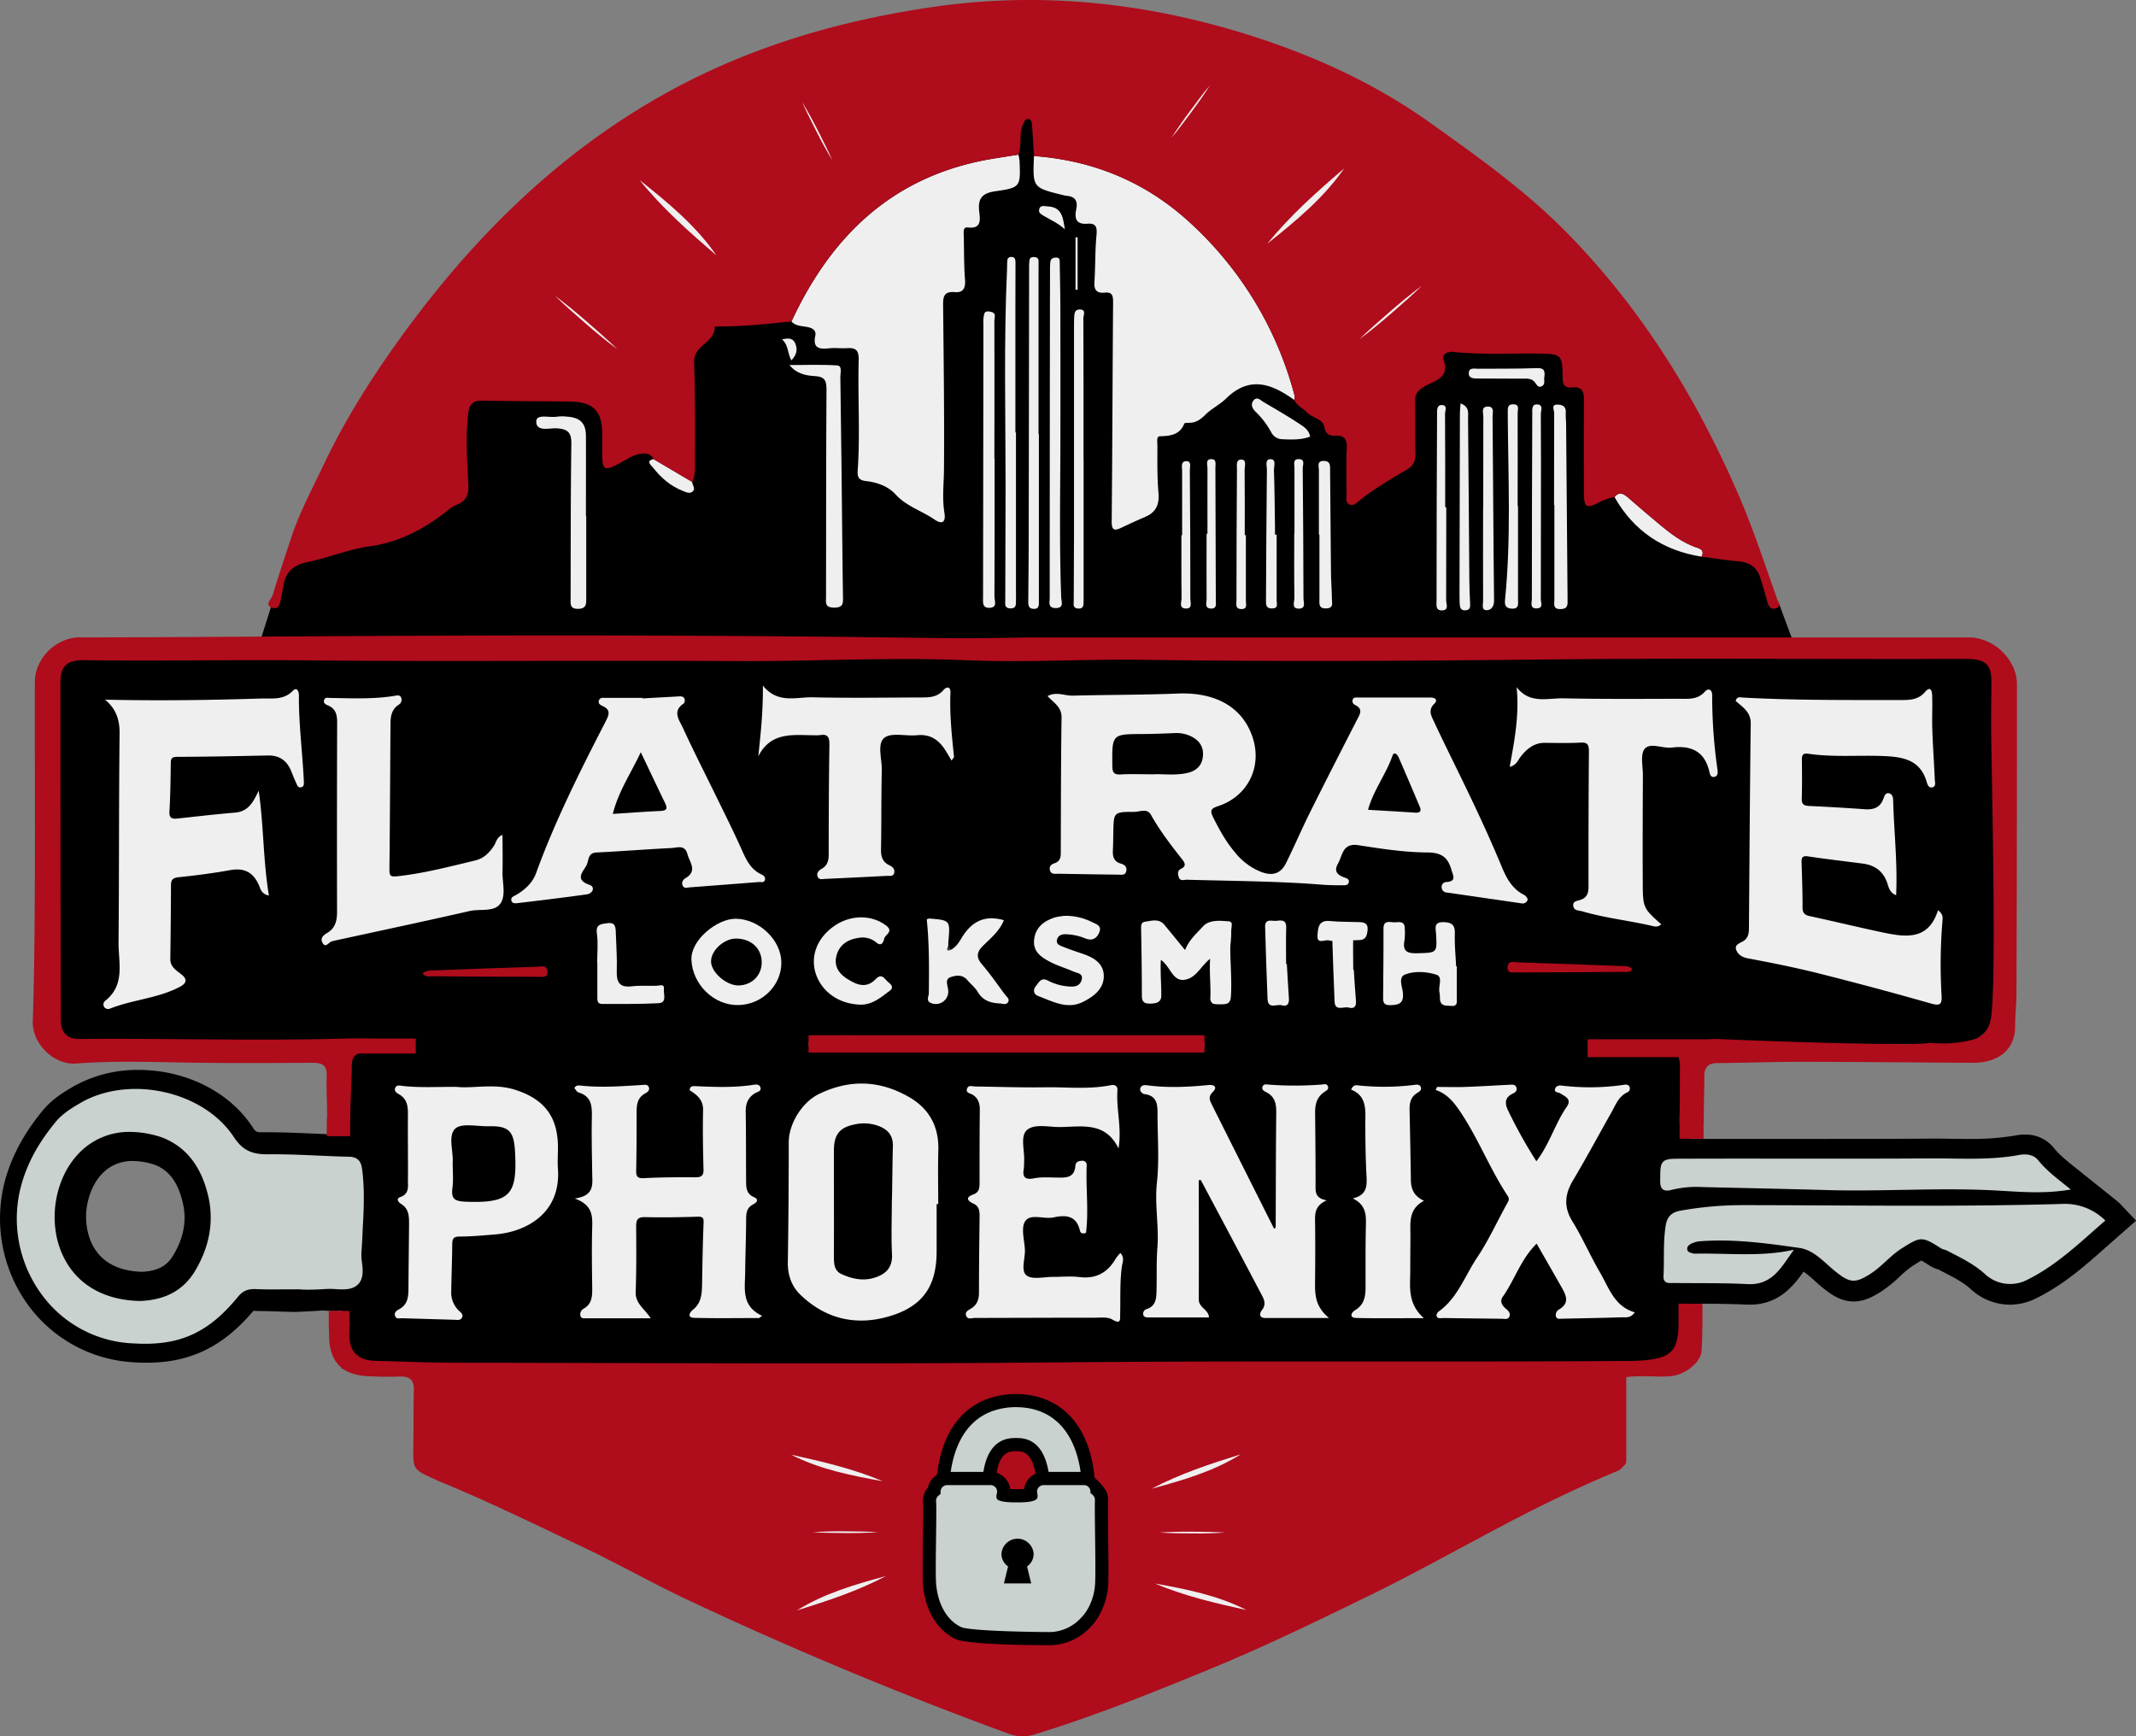<svg xmlns="http://www.w3.org/2000/svg" viewBox="0 0 1029.74 837.08"><rect x="0" y="0" width="1029.74" height="837.08" fill="#808080" stroke="none"/><defs><style>.cls-1{fill:#efefef;}.cls-2,.cls-6,.cls-7{fill:#c9d2ce;}.cls-3{fill:#bd4237;}.cls-4{fill:#af0c1c;}.cls-5{fill:#3d3745;}.cls-6,.cls-7{stroke:#c9d2ce;stroke-miterlimit:10;}.cls-6{stroke-width:2px;}.cls-7{stroke-width:1.5px;}</style></defs><g id="Capa_2" data-name="Capa 2"><g id="Capa_1-2" data-name="Capa 1"><path d="M943.76,313.13H331.3l533.21-3.63-6.12-16.45-.73-1.95-45-68.91S684.62,79.91,676,74.56,566.85,24.26,546.86,19.94s-83.73,4.32-87,5.95c-38,18.93-101.51,22.28-170.7,55.1C231,127.26,174.57,189.48,138.81,272.23q-4.09,9.47-7.65,18.87l-7,22H42.44a18.36,18.36,0,0,0-18.36,18.36V484.94A18.36,18.36,0,0,0,42.44,503.3h122.3V659.89H814.52V503.3H943.76a18.36,18.36,0,0,0,18.35-18.36V331.49A18.36,18.36,0,0,0,943.76,313.13Z"></path><path class="cls-1" d="M505,335.61c4.27-2.33,8.21-.13,12.12-.23,16.88-.43,33.78-.32,50.65-1,18.14-.74,31.08,6.44,36,20.81s-2.14,28.72-16.47,33.44c-3.52,1.16-4.12,2.1-2.42,5.5,3,6,6.2,11.8,10.58,16.93a30.5,30.5,0,0,0,12.38,9.26c5.61,2.16,9.58.95,12.15-4.21,4-8.11,7.58-16.45,11.61-24.56,7.42-14.89,15-29.69,22.59-44.5,1.37-2.66,3.11-5.14-.85-7.15a2,2,0,0,1-1.21-2.6c.5-1.29,1.74-1,2.7-1q17.41,0,34.83,0c2.15,0,3.7,1.09,1.79,3-3.13,3.05-1.44,5.84-.14,8.62,3.48,7.46,7.11,14.84,10.72,22.23,7.64,15.61,15.12,31.28,21.77,47.34,2.33,5.62,5,11,11,14,.79.39,1.81,1.76,1.64,2.38a2.52,2.52,0,0,1-3,1.65l-35.81-5.2A2.6,2.6,0,0,1,695,427.9a2.35,2.35,0,0,1,2.18-2.66c5.19-.24,3.32-3.15,2.52-5.93C698,413.43,695,411,688.12,411c-11.1-.08-22.25-1.78-33.26-3.51-7.69-1.22-7.6,4.94-9.87,8.95s.28,5.69,3.7,6.82c1,.34,1.93,1,1.49,2.31s-1.67,1.24-2.63,1.24c-3.59,0-7.19,0-10.76-.33-21.48-1.67-43-1.72-64.54-2.34-1.35,0-3.25.76-3.89-1-.51-1.45-1-3.34,1.12-4.34,2.72-1.28,1.51-3.11.37-4.56-5.4-6.86-10.73-13.76-15-21.42-1.84-3.29-5.39-1.39-8.13-1.39-9.82,0-9.81.13-10,9.72-.05,3-.05,5.92-.21,8.87s.51,5.44,3.83,6.34c1.82.5,3.07,1.6,2.62,3.65s-2.17,1.7-3.59,1.69q-14.57-.18-29.14-.45c-1.57,0-3.59.49-4.11-1.86-.42-1.86.9-2.73,2.34-3.23,3.15-1.11,2.93-3.63,2.94-6.22.07-21.33.05-42.66.37-64C511.83,340.76,508,338.87,505,335.61Zm51.1,37.7c4.19-.27,10.31.72,16.34-.66,4.33-1,7.09-3.56,7.48-8.16s-1.85-7.59-5.81-9.53a16.26,16.26,0,0,0-8-1.51c-5,.21-10.08.41-15.12.44-15,.07-14.88,0-14.75,15.16,0,3.19.6,4.54,4.06,4.33C545,373.1,549.6,373.31,556.11,373.31Zm103.4,17.12c7.73.46,15.21.86,22.69,1.37,2.38.17,3.19-.67,2.25-2.88-3.35-7.94-6.72-15.87-10.17-23.77-.58-1.33-2.2-3.09-3-.72C668.19,373.31,662.18,380.85,659.51,390.43Z"></path><path class="cls-1" d="M498.47,75.2c28.95,2.18,54.29,12.69,75.65,32.53A172.17,172.17,0,0,1,624.18,191a4.77,4.77,0,0,1-.27,1.82C613.08,185,602.36,181,591,192.21c-2.93,2.88-6.92,4.76-9.93,7.77-2.11,2.11-4.46,3.88-7.69,3.87-.83,0-2.26,0-2.42.34-2.22,5.52-6.69,6-11.82,6.15-1.72,0-1.19,2.88-1.17,4.47,0,7.6-.15,15.22.51,22.78.48,5.63-1.15,9.37-6.35,11.6-3.87,1.66-7.69,3.43-11.49,5.23-3.34,1.58-4.76,1.36-4.71-3.08.34-35.24.4-70.49.68-105.74,0-3.08-.44-4.89-4-4.51-3.76.4-5.27-1.18-5-5.1.49-7.58.28-15.21,1-22.74.39-3.91-.43-5.72-4.37-5.39-5.61.46-6.3-2.7-5.38-7.06.83-3.93-.59-6.08-4.66-6.39a11.17,11.17,0,0,1-1.86-.38C497.82,90.46,497.82,90.46,498.47,75.2Z"></path><path d="M70.83,657c-1.67,0-3.4,0-5.16-.15A67.53,67.53,0,0,1,13.41,629,70.9,70.9,0,0,1,2.62,568.45c3.3-11.57,9.21-22.41,18.07-33.15,4.44-5.37,9.76-8.54,14-11.08a62.63,62.63,0,0,1,32.05-8.39c22.79,0,43.87,10.56,55,27.56,1.51,2.31,1.75,2.52,5,2.52l3.11,0c7.05,0,14.06.31,20.84.61,4.69.21,9.53.43,14.22.53,7.51.16,16.1,4.49,17.64,16.17,1.28,9.65.93,19.14.5,27.28-.07,1.33-.13,2.67-.2,4-.14,3.11-.28,6.33-.55,9.61,0,.25.14,1.35.22,2.08.53,4.41,1.61,13.58-5.69,20.41-5.84,5.47-13,5.47-15.41,5.47-1.24,0-2.54-.07-3.83-.14-.75,0-1.5-.1-2.23-.1H155c-3.21.28-6.34.41-9.36.54l-3.77.17-14.67-.44c-1.83,0-3.49-.05-5.06-.11-14.54,17.29-30.44,25-51.33,25Zm-6.76-97.27c-16.37,0-22.47,15.93-22.58,26.64-.06,6.13,1.72,26.1,27,26.8,9.32-.4,12.93-4.42,15-7.89,5-8.36,6.59-16.49,4.74-24.87-2.78-12.64-8.51-16.7-13.31-18.73A34.31,34.31,0,0,0,64.07,559.75Z"></path><path class="cls-2" d="M175,590c.44-8.34.77-17.24-.43-26.31-.4-3-1.43-5.85-6.21-6-5.07-.1-10.23-.33-15.23-.56-7.88-.35-16-.71-24.09-.61-7.89.07-12.3-2.18-16.36-8.39C98,525.85,61.92,518,38.35,532c-3.83,2.28-8.18,4.87-11.43,8.81-8.29,10-13.55,19.63-16.56,30.2a61.65,61.65,0,0,0,9.4,52.63A57.52,57.52,0,0,0,65,647.72c1.7.1,3.36.15,5,.15,18.87,0,31.82-6.72,45-23,2.24-2.55,4.67-3.52,8.34-3.36,4.8.22,9.65.17,14.36.12,2,0,4,0,6,0v-.08c3.82.6,13.36-.08,13.47-.09a33.25,33.25,0,0,1,4.54.06c3.91.23,8,.46,10.8-2.19s2.48-7,2-10.67a25.12,25.12,0,0,1-.28-4.68c.26-3.23.41-6.5.56-9.67C174.84,592.88,174.91,591.45,175,590ZM94,612.8c-5.62,9.31-14.3,14-26.56,14.44-18.15-.39-31.56-8.66-37.74-23.3-6.58-15.56-3.25-35.53,7.92-47.48a33.39,33.39,0,0,1,25.13-10.74,48.78,48.78,0,0,1,15.81,2.83c11.53,4.71,18.71,14.14,22,28.85C103.1,589.36,100.91,601.27,94,612.8Z"></path><path class="cls-1" d="M934.3,438.83c2.53,2,2.26,3.56,2.15,5A255.34,255.34,0,0,0,936,479.9c.27,4.53-.85,5.13-5.2,3.89q-26.73-7.6-53.67-14.4c-11.34-2.85-22.83-5.16-34.32-7.31-2.85-.54-4.87-1.73-5.76-4-1.07-2.74,1.87-3.34,3.5-4.42,2.26-1.5,2.57-3.68,2.59-6.07.26-32.93.45-65.86.87-98.78.07-5.62-4-7.94-7.27-10.87.67-2.39,2.39-1.68,3.72-1.61,25.52,1.37,51.07,1.15,76.61,1.18,4.11,0,7.92-.37,10.9-3.82,2.84-3.29,3.44-.43,3.51,1.73.17,5.48-.13,11,.06,16.46.28,8,.86,16,1.2,24,.06,1.32.75,3.26-1.24,3.74-1.47.36-2.23-1.06-2.57-2.29-3.11-11.42-12.15-12.52-21.85-12.85-11.8-.4-23.65.65-35.41-1.09-2.31-.35-3,.51-3,2.68.06,6.33.13,12.67-.06,19-.09,3,1.34,3.41,3.81,3.52q13.28.62,26.55,1.56c4.24.3,7.44-.74,9-5.08.47-1.28,1-3.18,3-2.54,1.2.39,1.65,1.85,1.69,3.15.38,15.11,2.17,30.19,1.44,45.93-3-1.19-3.52-3.53-4.17-5.56-1.88-5.9-6-8.94-12-9.71-8.78-1.13-17.58-2.15-26.34-3.46-3-.45-3.12.95-3.06,3.13.21,7.17.47,14.34.46,21.52,0,2.65,1,3.62,3.52,4.17,11.74,2.52,23.41,5.37,35.16,7.86C918.79,451.88,929.7,453.45,934.3,438.83Z"></path><path class="cls-1" d="M381.55,155C400.93,113.21,431,84.6,477.92,76.64c4.35-.74,8.71-1.39,13.07-2.08a23.34,23.34,0,0,1,.53,3.08C492,90,492,90.48,479.9,92.2c-6.53.92-8.53,3.55-7.84,9.74.41,3.74,1.33,8.57-5.47,7.71-2-.25-2.1,1.44-2,3.08.22,7.38.06,14.77.63,22.12.31,4.06-.88,6.34-4.87,6-5.82-.53-5.72,2.88-5.68,7,.26,26.16.62,52.33.41,78.48-.06,7-.94,14,.23,21,.66,4-.79,5.92-4.77,3.17-6.15-4.24-13.54-6.35-18.83-12.16-3.53-3.86-8.81-5.8-14-6.37-3.85-.42-4.44-2-4.22-5.2,1.22-17.67,0-35.38.47-53.06.12-4.49-1.06-6.15-5.45-5.86-2.94.19-5.93-.23-8.85.08-4.68.5-7.9,0-6.62-6.05.52-2.49-1.16-3.66-3.61-4.17C386.7,157.14,383.67,157.31,381.55,155Z"></path><path class="cls-1" d="M50.67,337.32c25.43.59,50.26.24,75.07-.54,5.32-.17,11,.92,15.47-3.76,1.92-2,2.91.43,2.89,2.19-.1,14,1.76,27.79,2.39,41.7,0,1,.13,2.25-1.15,2.62-1.72.5-2.09-1-2.58-2.1-.88-1.91-1.65-3.87-2.45-5.82-2.08-5.05-5.75-7.49-11.3-7.37-14.56.32-29.12.6-43.68.66-2.79,0-3,1.14-3,3.36-.1,7.59-.18,15.19-.64,22.77-.21,3.37,1.06,3.93,4,3.6,9.22-1,18.45-2.08,27.69-2.85,6.57-.55,8.81-5.39,11.33-10.56,2.45,16.74,2.11,33.49,4.93,50.55-3.68-.73-4.06-3.32-4.88-5.16-2.75-6.11-7.08-8.3-13.74-7.1-8.29,1.49-16.66,2.57-25,3.44-2.82.29-3.57,1.34-3.58,3.86-.06,11.82-.15,23.64-.33,35.46-.06,3.79,2.75,5.51,5.16,7.36,3.21,2.47,2.7,4.41-.45,6.09-10.67,5.69-23,6.19-34.06,10.68a2.54,2.54,0,0,1-2.22-.52,2.27,2.27,0,0,1,.2-3.39c9.76-7.67,6.32-18.41,6.41-28.15.3-33.76.12-67.53.5-101.3C57.6,346.6,55.77,341.63,50.67,337.32Z"></path><path class="cls-1" d="M577.92,569c0,19.19.07,38.37,0,57.55,0,3.94,4.72,4.75,4.91,8.61H553.29c-1.15,0-2.11-.37-2.2-1.68a2.34,2.34,0,0,1,1.77-2.36c4.37-1.45,4.6-5.09,4.69-8.74.18-7-.11-13.95.42-20.88.8-10.45-1.38-20.78-.23-31.33s.33-21.5.29-32.26c0-4.68.27-9.6-6.36-10.43-.94-.12-2.37-1.45-1.95-2.78s1.67-1.67,3.12-1.48c9.9,1.33,19.79.9,29.68-.1,2.72-.28,4.69.87,2.08,3.45s-1,4.57,0,6.76q14.73,29.42,29.56,58.94c1,.06.83-.92.84-1.66.08-18.15.06-36.31.27-54.46,0-4.15-.74-7.47-4.7-9.5-1-.54-2.52-1.2-1.92-2.75s2.16-1,3.34-.95a168.38,168.38,0,0,0,25.31-.07c1-.1,2.23-.52,2.8.69.76,1.61-.75,2.28-1.67,2.91-3.56,2.43-4.47,5.92-4.43,9.92.11,12,.26,24.07.21,36.1,0,3.06.63,5.37,5.4,6.23-5.29,2.3-5.7,5.73-5.64,9.59.14,9.92.11,19.85,0,29.77-.06,6,0,11.81,6.74,17.36-11.53,0-21.08,0-30.64,0-3,0-3.1-2-1.7-3.83,2.22-2.79,1-5.27-.3-7.64q-14.52-27.59-29.2-55.08Z"></path><path class="cls-1" d="M313.71,635.58H282.88c-1.25,0-2.77.3-3.1-1.34a3.13,3.13,0,0,1,1.55-3.26c4.27-2.4,4.21-6.36,4.16-10.47-.11-9.5-.27-19,0-28.51.13-5.66.34-11-8.44-14.17,9.65-1.29,8.52-6.86,8.45-12-.13-8.87-.35-17.75-.18-26.61.1-5.48.18-10.57-6.43-12.52-.81-.24-1.34-1.39-2-2.09.88-1.65,2.33-1.29,3.42-1.18,9.73,1,19.42.27,29.12-.33,1.2-.07,2.73-.44,3.34,1s-.56,2.45-1.63,3c-4.08,2.17-4.26,5.84-4.25,9.78,0,9.09,0,18.17-.19,27.25-.07,2.89.37,4.06,3.74,3.89,8.23-.44,16.48-.45,24.71-.41,2.9,0,4.1-.7,4-3.88-.26-9.5-.42-19-.21-28.51.12-5.07-3.1-7.47-6.47-9.58.11-1.91,1.25-2,2.28-2,9.28.41,18.56.82,27.83-.53,1.35-.2,3.28-.69,3.95,1,.78,2-1.34,2.24-2.49,2.93-3.47,2.06-4.61,5.12-4.54,9.07.18,11,.11,22,.19,33,0,3.19,0,6.43,3.69,8,3,1.31,1,2.87-.24,3.52-3.55,1.8-3.42,4.8-3.44,8-.05,8.24-.38,16.47-.46,24.71-.07,7.86-2,16.37,8.2,21.06l-1.5,1.06c-10.43,0-20.87.19-31.3-.1-3.6-.1-2.09-2.7-.66-3.83,4.21-3.33,4.41-7.85,4.49-12.58.15-9.71.31-19.43.71-29.13.1-2.44-.15-3.31-2.88-3.22-8.44.27-16.9.41-25.34.21-3.48-.08-4.3,1.21-4.28,4.36.07,10.56.16,21.13-.23,31.68C306.23,628.46,310.65,630.87,313.71,635.58Z"></path><path class="cls-1" d="M451.54,580.54c0,7.6,0,15.19,0,22.79,0,16.89-6.77,26.73-23.33,31.44-15.72,4.48-30.1,1.11-42.12-10.31-4.47-4.24-6.39-9.63-6.29-16q.46-28.83.44-57.66c0-9,6.41-19.36,14.5-23.31,14.81-7.23,29.37-6.72,43.52,1.44,9.72,5.6,14.43,14.23,14.1,25.64-.25,8.64-.05,17.29-.05,25.94Zm-21.6-1.29c.15,0,.25-17.72.51-26.57.16-5-2.14-7.87-6.48-9.66a20.25,20.25,0,0,0-11.81-.93c-7.5,1.45-10.16,5-10.15,12.72,0,17.08.07,34.17,0,51.25,0,3.34.27,6.65,3.57,8.16,5,2.31,10.38,3.53,15.95,1.81s8.84-4.92,8.49-11.47C429.6,596.15,429.94,587.69,429.94,579.25Z"></path><path class="cls-1" d="M309.79,336.72l17-.94c1.26-.07,2.69-.25,3.24,1.21a2.41,2.41,0,0,1-.43,2.21c-5.68,3.67-2.08,8.05-.44,11.61,5.52,12,11.58,23.84,17.39,35.75,3.61,7.39,7.28,14.75,10.64,22.25,2.27,5.06,4.31,10.11,9.75,12.71,1.07.5,2.33,1.34,1.75,2.9-.5,1.31-1.81.74-2.75.82q-16.68,1.32-33.35,2.57c-1.2.09-2.67.71-3.4-.69-.83-1.58,0-3,1.36-3.79,5.84-3.51,1.89-7.6.84-11.57-1.25-4.71-5-3-7.81-2.89-12,.59-24,1.56-36,2.14-4.44.21-3.62,4-4.91,6.32-1.85,3.29-5.63,6.84,1.58,9.3,2.73.93,1.68,4.15-1.48,4.59-11,1.54-22.08,2.86-33.13,4.19-1.16.14-2.82.27-3.13-1.31s1.2-2,2.28-2.6c4.29-2.52,7.95-5.87,9.65-10.54,9.23-25.41,21.35-49.47,33.69-73.43,1.63-3.16,2.17-5.37-1.5-7.08-1.16-.54-2.43-1.19-1.89-2.74s2.06-1.24,3.26-1.25c5.91,0,11.81,0,17.71,0Zm-.88,25.94c-4.74,10.16-10.84,19-13.48,29.76,7.92-.51,15.43-1.11,23-1.43,3.34-.14,3.32-1.49,2.14-3.94C316.71,379.14,313,371.19,308.91,362.66Z"></path><path class="cls-1" d="M539.23,553.7c-6.37-13.15-17.85-10.41-28.39-10.32-5.43,0-12.33-1.72-15.83,1.51-3.3,3.05-.92,10-1.3,15.2a27.47,27.47,0,0,1-.12,3.16c-.77,4.11.36,5.73,4.91,4.84,3.47-.67,7.15-.41,10.74-.36,4.33.06,8.71.47,9.2-5.7.14-1.78,1.5-2.35,3.17-2.39a2,2,0,0,1,2.27,2.28c-.45,10.87,1,21.79-.32,32.41-1.81.83-2.73,0-2.94-1-1.66-7.33-6.83-7.66-12.69-6.39-4.67,1-11.09-2-13.67,1.81-2.14,3.12-.44,9-.17,13.59.24,4.34-2.13,10.27.8,12.58,2.77,2.17,8.46.67,12.87.71,4.22,0,8.49-.44,12.65.08,8.07,1,13.64-2.22,17.54-9a21.56,21.56,0,0,1,2.16-2.62c2.19,2.26,1,4.59.71,6.63-1,7.58-.6,15.18-.8,22.77-.06,2.47.58,5.28-3.8,2.68-2.28-1.34-5.76-.87-8.7-.87-19.21,0-38.42.08-57.63.12-1.38,0-3.2.86-4-.82-1.05-2.17,1.06-2.94,2.37-3.79,2.78-1.8,3.69-4.29,3.69-7.51,0-12.24.15-24.49.3-36.73,0-2.65-.14-5-3-6.28s-3.94-3-.11-4.39c2.85-1,3.09-3,3.09-5.45,0-11.83,0-23.65.12-35.47,0-3-.69-5.31-3.25-7.07-1.18-.82-3.86-.88-2.8-3.28.71-1.61,2.62-.82,4-.8,11.19.15,22.38.55,33.56.38,10.52-.16,21.1,1.1,31.57-1,2.08-.42,3.44.38,3.28,2.57C538.05,534.78,540.89,543.66,539.23,553.7Z"></path><path class="cls-1" d="M740.68,559.88c6.44-8.48,9-18.14,14.54-26.12,2.73-3.89-.57-5-3-6.62-.94-.61-3-.27-2.57-2.1.29-1.33,1.77-1.83,3.06-1.67A113.1,113.1,0,0,0,783,523c1-.15,2.17-.18,2.61,1.12a1.94,1.94,0,0,1-1.18,2.56c-4.18,2-5.61,6.14-7.66,9.77-6.13,10.83-12,21.83-18.37,32.51-4.08,6.81-4.66,12.94-.31,20,4.87,7.89,8.55,16.49,13.23,24.5,4.35,7.43,6.92,16.42,16.79,19.26-2.13,3-4.44,2.32-6.36,2.39-9.5.32-19,.47-28.5.67-1.22,0-2.73.46-3.17-1.18a3.06,3.06,0,0,1,1.48-3.26c5.34-3.1,3.41-6.92,1.24-10.76-3.92-6.91-7.89-13.79-12-21-7.65,7.52-10.57,17.45-16.31,25.58-1.68,2.38-.23,4.4,1.68,6,1.19,1,2.21,2.18,1.38,3.78-.7,1.37-2.16.9-3.38.88-9.5-.12-19-.22-28.5-.36-1.15,0-2.73.57-3.15-1.11a2.61,2.61,0,0,1,1-2c9.19-6.55,12.66-17.23,18.59-26.07,5.47-8.16,9.57-17.24,14.35-25.87.74-1.33,1.44-2.24.34-3.9-8.56-12.94-14.12-27.57-22.8-40.48-3.06-4.55-6.29-8.64-11.89-10.54l.67-1.44c4.5,0,9,.13,13.49,0,7.17-.26,14.34-.72,21.5-1.06,1.23-.06,2.68-.3,3.24,1.24s-.5,2.47-1.65,3c-4.2,1.94-3.91,5-2.22,8.4A233.29,233.29,0,0,0,740.68,559.88Z"></path><path class="cls-1" d="M219.84,524c8.13.93,18.29-1.79,28.26,1.34,14.62,4.59,21.12,13.42,20.88,28.78-.05,3.16-.23,6.34,0,9.49,1.46,21.21-15.07,30.34-30.4,31.56-5.66.45-11.35,1-17,1-2.93,0-3.53,1-3.55,3.61-.08,7.59-.36,15.18-.5,22.77a12.2,12.2,0,0,0,3.51,9.19c1,1,2.58,1.89,1.61,3.63-.73,1.29-2.19,1-3.44.93-8.43-.25-16.86-.48-25.29-.75-1.19,0-2.71.56-3.37-.92-.82-1.82.7-2.78,1.92-3.44,4-2.18,4.42-5.78,4.44-9.74.05-10.33.21-20.67.29-31,0-3.81.1-7.61-3.84-10-1.08-.66-2.77-2.46-.39-3.3,4.48-1.59,3.66-5.18,3.69-8.39.09-10.34-.1-20.68,0-31,.06-4.22-.26-8-4.47-10.28-1-.57-2.32-1.47-1.64-3s2.14-1.1,3.36-.94C201.91,524.46,209.93,524,219.84,524Zm-1.61,36.32c0,4.63.38,8.46-.09,12.19-.7,5.49.75,6.66,6.67,6.88,21.53.79,24.59-3.78,23.47-24.26-.52-9.62-2.88-12.37-12.55-12.13-5.62.14-13.3-1.71-16.31,1.2C215.89,547.58,218.62,555.28,218.23,560.27Z"></path><path class="cls-1" d="M800.87,445.65c-1.77,1.53-3.17,1.05-4.62.71-11.06-2.56-22.4-3.75-33.33-6.95-1.8-.52-4.1-.21-4.46-2.61s2-2.44,3.43-2.93c3.15-1.06,3.91-3.19,3.91-6.32q-.06-32.62.2-65.24c0-3.24-.61-4.48-4.11-4.28-5.68.32-11.4.17-17.1.11-5.19-.05-8.64,2.84-11.63,6.58-1.37,1.71-2,4.16-5.36,5,2.35-12.9,4.72-25.24,3.33-38.47,6.28,8.34,15,5.26,22.71,5.43,18.57.41,37.16.26,55.74.22,4.35,0,8.81.54,12.31-3.43,1.78-2,3.57-.9,3.53,1.78A249.59,249.59,0,0,0,828,371.18c.15,1.19.21,2.83-1.23,3.29-2.08.68-2.45-1.28-2.75-2.57-2.28-9.71-8.78-12.61-18-11.48-4.5.55-10.44-2.55-13.12.6-2.24,2.64-.86,8.45-.88,12.86-.08,17.09-.16,34.19-.07,51.29C792,437.81,792.15,437.81,800.87,445.65Z"></path><path class="cls-1" d="M242.26,402.54c0,6.09.14,11.86,0,17.63-.16,5.25,1.81,11.49-1.05,15.5-3,4.18-9.73,2.42-14.77,3.56-20.93,4.77-41.93,9.23-62.91,13.8-1.23.27-2.48.5-3.69.87-1.49.45-2.9,3.55-4.47.44-1.08-2.15.71-3.56,2.38-4.55,4-2.37,4.75-6,4.74-10.3q-.1-45.62.05-91.23c0-3.77-.74-6.59-4.45-8.16-1.09-.46-2.47-1.16-1.75-2.8.55-1.23,1.82-.81,2.79-.8,10.55.16,21.12.7,31.61-1.1,1-.17,2.21-.32,2.68,1a2.79,2.79,0,0,1-1.17,3.34c-3.53,2.27-4,5.75-4,9.42-.17,23.44-.25,46.88-.52,70.32,0,3.11,1,3.25,3.67,3,12.83-1.36,25.24-4.66,37.73-7.63,4.15-1,6.92-3.83,9.16-7.33C239.29,405.77,239.65,403.46,242.26,402.54Z"></path><path class="cls-1" d="M458.74,366.71c-1.12-1.89-2-3.47-3-5-3.14-5-7.31-7.88-13.63-7.24-5.39.54-12.49-1.46-15.83,1.3-3.56,2.95-1,10.29-1.18,15.7-.29,12.65-.13,25.31-.37,38-.07,3.54.72,6.14,4.09,7.73,1.31.62,2.59,1.63,2.31,3.41-.34,2.17-2.16,1.6-3.5,1.67-9.9.51-19.79,1-29.69,1.45-1.43.07-3.19.63-3.82-1.2-.56-1.62.62-2.88,1.92-3.6,2.77-1.54,3.46-3.88,3.47-6.87,0-17.72.06-35.44.34-53.16,0-3.57-.86-5.11-4.52-4.48a16.35,16.35,0,0,1-2.53.07c-10.19,0-21.12-2-27.25,10.23,1.21-11.23,2.34-21.8,2.22-34.19,7.22,8.94,16,5.48,24,5.66,17.29.4,34.6.13,51.9.07,4,0,8,.06,11.06-3.45,1.81-2.11,3.6-1.69,3.47,1.23-.44,10.34.65,20.57,1.71,30.81C459.92,365.26,459.3,365.79,458.74,366.71Z"></path><path class="cls-1" d="M651.34,525.34c.9-2,2-2.23,3-2.09a117,117,0,0,0,27.17-.16c1.18-.12,2.75-.52,3.39.91s-.56,2.28-1.65,2.93c-3.15,1.87-3.78,4.84-3.71,8.18.24,11.19.48,22.38.62,33.57.05,4.3,1.23,7.88,6.33,10.25-7.78,4.13-6.46,10.91-6.53,17.25-.05,5.49-.07,11-.09,16.47,0,7.7-1.46,15.69,6.54,22.87-12.11,0-22.34.16-32.55-.09-3.62-.08-2.36-2.69-.71-3.66,5.64-3.34,5.18-8.62,5.17-13.94,0-9.29-.05-18.59.18-27.87.13-4.9-.42-9.27-6.34-12.17,6.88-1.62,6.87-6,6.62-10.87-.43-8.22-.56-16.46-.57-24.7C658.22,535.45,659.19,528.45,651.34,525.34Z"></path><path class="cls-1" d="M863.22,603.44l-.15.21.21,0Z"></path><path class="cls-3" d="M484.16,507.46q-41.19,0-82.39,0a57.74,57.74,0,0,1-8.79-.84c-1.73-.27-3.21-1.26-3.17-3.35s1.56-2.75,3.41-2.91c5-.41,10.09-1.31,15.12-1.19,54.48,1.29,109,1.21,163.46,1.27,3.29,0,8.72-1.47,8.84,3.29.11,4-5.5,3.19-8.39,3.28-15,.47-30,.38-45,.42-14.36,0-28.73,0-43.1,0Z"></path><path class="cls-1" d="M559.64,462.78c-.32,6.07.26,12.16.2,17.36,0,3-2.33,3.69-5.28,3.74s-4.08-.85-4.08-3.92c0-10.95-.17-21.9-.37-32.85,0-1.53.46-2.51,1.88-2.72,3.27-.47,6.74-1.66,9.4,1.55,3.2,3.87,6.37,7.77,9.93,12.11,1.93-5,5.56-8,8.58-11.35s8.12-2.84,12.42-2.5a1.67,1.67,0,0,1,1.16.47c.6.63.26,1.6.11,3.72-.09,1.19,0,.82-.05,2.71-.1,2.22-.3,3.86-.34,4.25-.43,3.77.89,18.8.13,25.67a3.6,3.6,0,0,1-.94,2.29c-.92.9-2.28.9-5,.89-1.86,0-2.67-.29-3-.55a3.21,3.21,0,0,1-.89-2.71c.25-5.87-.53-11.92-.13-18.7-4.39,3.53-6.56,8.83-11.57,10C565.28,473.81,564.51,466.09,559.64,462.78Z"></path><path class="cls-1" d="M380.59,176c7.66,0,15.34-.32,23,.18,2.58.18,1.51,3.55,1.53,5.45q.6,42.43,1,84.87c.08,7,.13,13.94.26,20.91.05,3,.49,5.62-4.32,5.55-4.61-.07-3.84-2.57-3.84-5.29.07-33.15,0-66.3.22-99.45,0-4.4-.43-6.67-5.84-6.91C388.59,181.09,384.05,180.24,380.59,176Z"></path><path class="cls-1" d="M376.68,464.08c.06,11-9.23,20.23-20.62,20.49-12,.27-22.18-10-22.73-21.73-.45-9.71,12.5-20,21.43-19.89C365.92,443.1,376.61,453.09,376.68,464.08Zm-22.07-11.56c-5.77.1-11.95,5.91-11.83,11.13s7.52,11.59,13.29,11.46c6.5-.14,11.22-4.91,11.15-11.28C367.15,457.09,361.92,452.4,354.61,452.52Z"></path><path class="cls-1" d="M458.45,457.88c2.58-1.31,4-3.8,5.37-6.06,4.66-7.51,10.93-10.84,20.13-8.17-2,5.09-6.16,8.55-9.94,12.22-3,2.95-3.66,5.49-.67,9,4,4.63,7.44,9.66,11.08,14.55.83,1.11,2.5,2.2,1.55,3.75s-2.67.66-4.07.61c-4.36-.19-8.1-1.39-10.54-5.54-1.26-2.13-3.35-3.76-5-5.7-2.33-2.8-5.52-2.36-8.14-1.41-2.87,1-1.3,4-1.12,6.14a6,6,0,0,1-8.13,6.38c-2.75-1-1.21-3.22-1.19-4.83.12-11.77.25-23.54-1-35.53a3.1,3.1,0,0,1,1.32-.44c10,.83,10,.84,9.12,11-.07.84-.07,1.68-.11,2.52C456.23,458,456.61,458.54,458.45,457.88Z"></path><path class="cls-1" d="M702.31,465.87c0,5.06,0,10.12,0,15.17,0,1.78.53,4.2-2.55,3.94-2.37-.21-5.4.41-5.58-3.45a18.34,18.34,0,0,0-.24-3.15c-.64-2.89,1.82-7.42-1.53-8.46-4.69-1.46-10.28-1.87-14.95-.12-3.45,1.28-1.51,5.74-1.18,8.53.57,4.91-1.25,6.16-5.76,6.28-2.94.08-3.76-.85-3.74-3.43.09-11.18.21-22.35.18-33.52,0-3.86,2.61-3.16,4.79-3s5.53-1.17,5.48,3.12a31.55,31.55,0,0,1-.15,5.68c-1.06,5.37,1.56,6.25,6.22,6.12,9.53-.26,9.54-.05,9-9.42-.16-2.66-1.19-5.63,3.47-5.56,3.88.05,5.72,1.15,5.59,5.45-.17,5.25.37,10.53.61,15.79Z"></path><path class="cls-1" d="M513.51,441.54a28.28,28.28,0,0,1,12.9,3c1.88.94,4.88,1.68,3.57,4.89-1.14,2.83-3.18,4.33-6.53,3.1a26.7,26.7,0,0,0-9.83-2.11c-1.82,0-3.41.56-4,2.44-.7,2.31,1.3,3,2.74,3.54,3.3,1.35,6.71,2.46,10.09,3.63,5.36,1.84,9.9,4.93,9.67,11s-5.21,9.59-10,12c-7.57,3.83-14.68-.22-21.66-2.83-1.95-.73-2.71-2.73-1.14-4.69s2.66-4.5,5.86-2.74a25.78,25.78,0,0,0,10.91,2.88c2.61.16,4.74-.69,5.39-3.33.75-3.09-2.19-3.12-3.92-3.89-3.65-1.62-7.54-2.74-11.08-4.56-4.37-2.26-8.69-5-7.92-11s4.88-8.94,10.17-10.6A31.18,31.18,0,0,1,513.51,441.54Z"></path><path class="cls-1" d="M511.21,208.41c0,26.58-.59,53.17.39,79.75.07,1.86,1.52,5-2.66,5-3.91,0-2.88-2.85-2.88-4.94q0-79.12.14-158.24a29.88,29.88,0,0,1,.17-3.79c.21-1.52,1.45-2,2.76-2,1.9-.08,1.74,1.4,1.76,2.64.12,7.39.29,14.77.3,22.15Q511.25,178.67,511.21,208.41Z"></path><path class="cls-1" d="M500.83,209.24v77.82c0,1.05,0,2.11,0,3.16,0,1.77,0,3.47-2.59,3.33-2.39-.13-2.53-1.77-2.52-3.54.06-9.49.18-19,.2-28.47q.12-65.79.2-131.59a38.33,38.33,0,0,1,.16-4.42c.14-1.26,1.09-1.67,2.27-1.58s2.08.45,2.12,1.79,0,2.53,0,3.79v79.71Z"></path><path class="cls-1" d="M489.79,208.46v76.59c0,1.48.06,3,0,4.44-.05,1.85.3,3.93-2.72,3.84s-2.44-2.26-2.44-4c0-17.93.14-35.87.15-53.8,0-35.24-.89-70.48.7-105.7.05-1,0-2.11.07-3.16.06-1.26,0-2.67,1.78-2.79,2.17-.14,2.23,1.43,2.23,3,0,7-.05,13.92-.05,20.89q0,30.38,0,60.76Z"></path><path class="cls-1" d="M479.49,221.16c0,22.16,0,44.32-.08,66.48,0,1.91,1.59,5.21-2.24,5.4s-3.25-2.82-3.25-5.37q.1-65.85.17-131.7a13.36,13.36,0,0,1,.51-4.92c.52-1.25,2.28-.94,3.42-.62,2.41.66,1.34,2.76,1.35,4.25q.08,33.24,0,66.48Z"></path><path class="cls-1" d="M413.48,484.29c-10.32-.74-17.79-7.09-20.27-15.07-2.64-8.51.89-17.28,9.18-22.92,7.93-5.4,18.06-5.28,24.88,0,3.66,2.86-.55,4.24-1,6.24-.36,1.48-1.19,4.09-3.86,1.82a10.19,10.19,0,0,0-8.31-2.21c-5.22.71-9.29,3.13-10.79,8.41-1.4,5,.9,8.67,5,11.28,4.45,2.85,9.16,5,13.74.32,3.25-3.31,4.24-.14,6.34,1.5,3.41,2.66.63,3.9-.87,5.07C423.38,481.93,419.13,484.94,413.48,484.29Z"></path><path class="cls-1" d="M282.61,248.78q0,19.91,0,39.82c0,2.64.05,4.86-3.84,4.94-4.14.08-3.68-2.43-3.68-4.92.06-24.87,0-49.73.35-74.59.09-5.64-1.83-7.2-7.08-7.52-3.52-.21-9.93,1.87-9.83-3.37.08-3.73,6.45-1.61,10-2.25a20.24,20.24,0,0,1,5,0c6.25.47,8.92,3.19,8.94,9.33.06,12.85,0,25.7,0,38.56Z"></path><path class="cls-1" d="M522.39,221.19V284.5c0,1.68,0,3.37,0,5.06-.05,1.88.22,4.08-2.75,3.84-2.63-.22-2-2.3-2-3.84,0-10.77.12-21.53.13-32.29q0-50.65,0-101.3c0-.84,0-1.69.05-2.53.15-1.88,0-4.21,2.66-4.24,3.4,0,1.78,2.82,1.79,4.24.12,22.58.08,45.16.08,67.75Z"></path><path class="cls-1" d="M749.19,243.4c0-14.78,0-29.55.06-44.33,0-1.44-1.73-4.19,1.86-4,2.39.09,3.93,1.14,3.73,3.92-.12,1.68.14,3.37.16,5.06q.36,41.79.7,83.58c0,.42,0,.84,0,1.27,0,2.28.46,4.63-3.24,4.77-4,.14-3.1-2.52-3.11-4.63,0-15.2,0-30.4,0-45.59Z"></path><path class="cls-1" d="M287.9,464c0-4.63.49-9.34-.14-13.89s1.91-4.56,4.95-5c3.91-.62,4.08,1.82,4.16,4.52.18,6.11.68,12.23.47,18.33-.2,5.4,1.13,8.31,7.27,7.57,3.95-.49,8-.12,12-.27,1.6-.06,3.79-1.13,3.46,1.75-.27,2.38,1.59,6.42-2.56,6.66-9.05.5-18.13.32-27.19.37-2.49,0-2.35-1.86-2.35-3.57V464Z"></path><path class="cls-1" d="M697.23,244.56c0,15,0,29.93-.06,44.89,0,1.73,1.55,4.75-2,4.84-3.26.09-2.62-2.84-2.62-4.72q0-44.9.24-89.79c0-1.88-.24-4.49,2.22-4.5,3,0,1.61,2.85,1.62,4.38.12,15,.07,29.93.07,44.9Z"></path><path class="cls-1" d="M742.87,244c0,15,0,30-.06,44.94,0,1.56,1.34,4.22-1.85,4.38-3.62.19-2.47-2.76-2.47-4.56q0-44.61.2-89.24c0-2.07-.4-4.9,2.73-4.51,2.67.32,1.38,3.08,1.39,4.68C742.93,214.44,742.88,229.21,742.87,244Z"></path><path class="cls-1" d="M635.83,257.7c0-10.34,0-20.69,0-31,0-1.85-1.17-4.6,2.53-4.47,3.24.12,2.84,2.57,2.86,4.61.17,16.47.26,32.94.43,49.41.05,4.22.4,8.44.45,12.66,0,1.89.93,4.29-2.7,4.42-3.83.13-3.31-2.27-3.32-4.54q0-15.53,0-31.05Z"></path><path class="cls-1" d="M731.82,244q0,22.46,0,44.92c0,2.26.64,4.81-3.25,4.5-3.12-.24-3.19-2.16-3-4.37,2.93-29.17,1.53-58.4,1.31-87.61,0-.85,0-1.69,0-2.53,0-1.9-.25-4.06,2.64-4,3.25.05,2.11,2.6,2.12,4.2.07,15,0,29.94,0,44.91Z"></path><path class="cls-1" d="M620.36,464.78c.34,5.47.62,10.93,1,16.39.21,2.68-.7,4.33-3.47,3.5-2.36-.71-6.6,2.11-6.82-3-.48-11.57-.83-23.15-1.17-34.72-.13-4.4,3.41-2.72,5.5-3s4.78-.65,4.66,3.16c-.18,5.89-.05,11.78-.05,17.68Z"></path><path class="cls-1" d="M652.64,467.52c.34,5,.62,10,1.05,15.05.21,2.45-.7,4-3.47,3.21-2.37-.65-6.61,1.94-6.82-2.79-.48-10.62-.83-21.25-1.17-31.88-.13-4,3.41-2.5,5.5-2.72s4.78-.6,4.66,2.9c-.18,5.4,0,10.82,0,16.23Z"></path><path class="cls-1" d="M715.05,245.26c0-14.78,0-29.56.05-44.35,0-1.8-1.21-4.89,2.15-4.9s2.28,3.11,2.3,4.9c.28,29.56.38,59.13.72,88.69,0,3-1.58,4.68-3.71,4.6-2.48-.1-1.56-2.94-1.57-4.59-.08-14.78,0-29.57,0-44.35Z"></path><path class="cls-1" d="M704.13,194.48c4.44,1.69,3.57,4.83,3.6,7.34.26,26,.41,51.94.62,77.91,0,3.58.21,7.16.35,10.75.06,1.7.35,3.59-2.12,3.78-2.79.21-2.8-1.89-2.91-3.8-.06-1.06-.06-2.11-.06-3.17q.09-44,.19-88.05C703.8,197.82,704,196.4,704.13,194.48Z"></path><path class="cls-1" d="M615.45,257.76q0,15.8,0,31.6c0,1.73,1,4-2.27,4-2.87,0-2.87-1.79-2.86-3.78.12-21.08.2-42.16.44-63.24,0-1.77-1.12-5.19,2-4.95,2.61.21,1.34,3.51,1.4,5.38.31,9.05.36,18.12.5,27.18,0,1.27,0,2.53,0,3.8Z"></path><path class="cls-1" d="M569.89,258c0-10.34,0-20.68,0-31,0-1.74-.79-4.52,1.82-4.66,2.93-.16,1.88,2.78,1.89,4.35q.27,31,.25,62c0,1.78,1.22,4.91-2.32,4.7-3.37-.21-1.88-3.27-1.9-5-.16-10.12-.08-20.25-.08-30.38Z"></path><path class="cls-1" d="M778.34,239.66c2.56-3.11,4.69-1.37,6.91.54,5.25,4.54,10.49,9.09,15.85,13.49,4.88,4,9.93,7.76,16,10,1.91.7,5,1.19,3.19,4.7C801.76,265.43,787.64,256.06,778.34,239.66Z"></path><path class="cls-1" d="M600.62,258c0,10.52,0,21,0,31.56,0,1.69.9,4.19-2.26,4.09-3-.09-2.27-2.52-2.27-4.25q0-31.56.24-63.12c0-1.87-.68-5,2.44-4.69,2.28.26,1.24,3.17,1.25,4.85.12,10.52.06,21,.06,31.56Z"></path><path class="cls-4" d="M203.76,469.28c1.74-1.6,3.94-1.36,5.93-1.44q24.6-1,49.2-1.74c1.84-.05,4.69-1.12,5,2.12.34,3.42-2.57,2.72-4.46,2.72q-25.56,0-51.13-.25C206.8,470.68,204.89,471.2,203.76,469.28Z"></path><path class="cls-4" d="M786.94,467.16c-1.74-1.59-3.94-1.35-5.93-1.43q-24.6-1-49.2-1.74c-1.84-.06-4.69-1.13-5,2.11-.34,3.43,2.57,2.72,4.46,2.72q25.56,0,51.13-.25C783.9,468.56,785.81,469.09,786.94,467.16Z"></path><path class="cls-1" d="M624.05,257.2c0-10.56,0-21.12,0-31.67,0-1.69-.94-4.3,2.19-4.18s1.78,2.82,1.79,4.39q.3,31.35.36,62.7c0,1.85,1.27,4.86-2,5-4,.17-2.34-3.32-2.37-5.2-.17-10.35-.08-20.69-.08-31Z"></path><path class="cls-1" d="M631.57,210.52c-4.5,1.65-9.06,1.45-13.64,1.23a6,6,0,0,1-5-3.18,40.33,40.33,0,0,0-7.48-9.91c-1.38-1.29-2.88-3.52-1.13-5.61s3.41,0,4.88.82c5.62,3.3,11.26,6.56,16.7,10.13C628.19,205.54,631,207,631.57,210.52Z"></path><path class="cls-1" d="M582.11,257.32c0-10.56-.05-21.12,0-31.68,0-1.6-1.12-4.37,2-4.29,2.45.07,1.82,2.43,1.82,4q.15,32,.2,64c0,1.72.66,4.24-2.44,4.05s-2-2.75-2-4.38c-.09-10.56,0-21.12,0-31.67Z"></path><path class="cls-1" d="M744.46,182.13c-.19.9.6,3-1,4-2.05,1.27-2.72-1-3.8-2.15-1.63-1.75-3.88-1.4-5.94-1.42-7.15-.07-14.3,0-21.45-.08-1.88,0-4.28,0-4.19-2.6.11-2.83,2.66-2.07,4.42-2.09,9.47-.1,18.94.07,28.39-.31C744.35,177.35,745,178.63,744.46,182.13Z"></path><path class="cls-1" d="M645.66,453.49c-1.67,0-3.45.36-5-.09-1.94-.56-5.87,2.13-5.51-2.44.25-3.25.31-7.45,5.85-6.92,4.79.46,9.63.37,14.45.54,2.34.08,4.11.68,3.86,3.63-.21,2.46-.68,4.81-3.6,5-3.33.26-6.7.06-10.05.06Z"></path><path class="cls-1" d="M315.09,221.35l18.61,11c0,1.56,1.83,3.22.21,4.63-1.45,1.25-3.2.29-4.73-.3-6-2.34-10.66-6.45-14.53-11.44C313.9,224.32,311.09,222.18,315.09,221.35Z"></path><path class="cls-1" d="M519.5,114.54V139.7l-1,0V114.34Z"></path><path class="cls-1" d="M513.37,110.59c-3-2.85-6.65-4.43-10-6.41-1.23-.73-2.84-1.49-2.41-3.23.56-2.35,2.71-1.47,4.18-1.42C512.21,99.78,512.48,105.42,513.37,110.59Z"></path><path class="cls-1" d="M377,163.65c3.52-.87,5.53-.5,6.52,2.26s.53,5.14-2,7.81C379.51,170.24,380.21,166.28,377,163.65Z"></path><path class="cls-1" d="M863.28,603.62a2.57,2.57,0,0,1,.6-.09c.06,0,.1.24.15.37-.26-.14-.53-.28-.8-.44C863.22,603.44,863.28,603.62,863.28,603.62Z"></path><path class="cls-1" d="M612.82,127.77l-.44-.24.17.75c.12-.13.24-.25.35-.39A1.25,1.25,0,0,0,612.82,127.77Z"></path><path class="cls-1" d="M614.19,123.06c1.76,1.17.28,2.4.07,3.6h0c-1-1.19-.14-2.36,0-3.55Z"></path><path class="cls-1" d="M614.26,126.66c-.49.36-1,.73-1.45,1.1a1,1,0,0,1,.09.13c-.17-1.1.21-1.61,1.39-1.23Z"></path><path class="cls-5" d="M542.76,678.94l-2.46-1.07Z"></path><path class="cls-5" d="M458.45,457.88c-1.84.66-2.22.12-1.27-1.53Z"></path><path class="cls-4" d="M856.71,288.74c-6-16.92-11.56-34-18.71-50.44-20.25-46.7-46.59-89.34-82.43-125.9C735.5,91.94,712.34,75.5,689.17,59c-26.41-18.82-55.65-32.13-86.3-41.86C553.37,1.41,502.64-4.14,450.91,3.2c-49.14,7-95.86,21.21-138.75,46.82-49.44,29.51-88.53,69.81-121.63,116.36-13.11,18.44-25,37.61-34.7,58.1-5.47,11.6-11.61,22.91-15.59,35.17-2.93,9-6,18-8.73,27.11-.59,2-4.24,5-.42,6.24,4.12,1.3,3.94-3.18,4.62-5.89a40.19,40.19,0,0,0,.88-4.34c.9-6.68,4.61-10.3,11.3-11.68,10.32-2.14,20.16-6.29,30.67-7.75,13.12-1.81,24.47-7.58,34.93-15.41,2.2-1.65,4.3-3.65,6.79-4.61,4.9-1.9,5.75-5.37,5.5-10-.59-11.16-1.34-22.31-.14-33.52.51-4.79,2.16-6.73,7-6.63,14.15.29,28.31.23,42.46.45,10.9.17,15.26,4.7,15.18,15.4,0,1.69,0,3.38,0,5.07-.05,14-.06,14,11.91,7.31a20,20,0,0,1,5.16-2.32c2.89-.65,6-1.11,7.76,2.31l18.61,11c1.53-3.16,1.32-6.57,1.31-9.92,0-16,.13-32-.4-48-.27-8.1,10.16-9.26,9.95-16.94a20.17,20.17,0,0,1,2.39-.14c11.6,0,23.1-1.24,34.6-2.43C400.93,113.21,431,84.6,477.92,76.64c4.35-.74,8.71-1.39,13.07-2.08,1.78-4.75,0-10.06,2.31-14.72.54-1.07.81-2.62,2.35-2.48s1.76,1.7,1.86,2.89c.39,5,.65,10,1,15,28.94,2.18,54.28,12.69,75.64,32.53A172.17,172.17,0,0,1,624.18,191a4.77,4.77,0,0,1-.27,1.82c1.3,2.85,4.26,4,6.26,6.11,2.55,2.72,7.55,2.79,8.35,7.17.62,3.33,2.51,4.1,5.33,3.95,4.59-.24,5.59,2.1,5.4,6.31-.34,7.37-.15,14.76-.11,22.15,0,1.61-.56,3.6,1.22,4.6s3.3-.33,4.54-1.36c7.18-5.93,15.22-10.56,23.19-15.25,3.14-1.86,4.37-4,4.27-7.64-.23-8.43-.07-16.88-.17-25.32,0-3.41,1-5.09,4.36-7.14,4.38-2.69,12.75-3.86,9.33-13.05-.84-2.24,1.66-4,4.54-3.69,14.1,1.47,28.25.6,42.37.82,9.63.16,10.38.84,10.52,10.4.05,3.1-.08,6.37,4.38,5.91,5.68-.59,6,2.75,5.93,7-.13,14.77-.1,29.54,0,44.31,0,6.48,1.18,7.18,7,4.27a27.14,27.14,0,0,1,7.71-2.71c2.56-3.11,4.69-1.37,6.91.54,5.25,4.54,10.49,9.09,15.85,13.49,4.88,4,9.93,7.76,16,10,1.91.7,5,1.19,3.19,4.7,6.06.78,12.1,1.75,18.18,2.3,5.26.48,8.67,3,10.21,8,1.18,3.83,2.33,7.68,3.37,11.55.57,2.09,1.62,3.7,3.92,3.09C859.06,292.49,857.27,290.32,856.71,288.74Z"></path><path class="cls-1" d="M345.36,123.09c-13.15-11.27-26.12-22.73-37-36.26C322,97.65,335.37,108.65,345.36,123.09Z"></path><path class="cls-1" d="M648,81.2c-13.15,11.27-26.11,22.73-37,36.26C624.56,106.64,638,95.65,648,81.2Z"></path><path class="cls-1" d="M655.26,163.64c4.76-4.65,9.78-9,14.79-13.36s10.14-8.58,15.47-12.57c-4.76,4.66-9.78,9-14.79,13.37S660.59,159.65,655.26,163.64Z"></path><path class="cls-1" d="M267.48,142.54c4.76,4.66,9.78,9,14.78,13.37s10.15,8.58,15.48,12.57c-4.76-4.66-9.79-9-14.79-13.37S272.81,146.53,267.48,142.54Z"></path><path class="cls-1" d="M386.75,49.27c2.11,4.83,4.51,9.5,6.88,14.19s4.89,9.29,7.61,13.79c-2.11-4.83-4.5-9.51-6.87-14.19S389.47,53.76,386.75,49.27Z"></path><path class="cls-1" d="M583.38,41c-3.38,4-6.5,8.27-9.64,12.48s-6.14,8.52-9,13c3.38-4,6.5-8.27,9.64-12.48S580.57,45.46,583.38,41Z"></path><rect class="cls-4" x="389.81" y="499.13" width="190.83" height="8.34"></rect><path class="cls-4" d="M949.29,307.34q-227.86,0-455.71,0c-8.71.22-25.39.53-46.27.23C267,305,120.92,307.36,38.5,307.3c-11.37,0-21.67,10-21.7,21.63-.08,31.68.13,63.37,0,95.05-.09,22.8-.24,45.61-1,68.4-.34,11,10.38,21.23,21,20.38,16-1.27,32.05-.85,48.11-.54,22,.43,43.94.31,65.91.18,4.84,0,6.87,1.4,6.69,6.48-.25,6.77.27,13.57.17,20.34h-.14v8.58h11.28v-7c0-.27,0-.54,0-.83.06-8.65.69-17.3.78-26,0-3.41,1-5.32,3.46-6.06h27.38v-7.2H180.27c-7.23-.18-13.82,0-13.82,0-42.61,1.19-85.26-.15-127.89.19-1.39,0-4.69,0-6.93-2.2-1.58-1.56-2.31-4-2.32-7.29q-.21-81.12-.2-162.23c0-8.07,3.28-11,11.32-10.87,36.32.43,72.64-.25,109,.09,68.22.64,136.45-.11,204.67.33,37.38.24,74.74-2,112.13-.39,28.28,1.2,56.56-.64,84.88-.23,65,.93,130.12.55,195.18-.16,58.3-.64,116.62-.19,174.93-.22,9.29,0,18.59-.18,27.88,0,8.31.15,11,3.05,10.93,11.14,0,6.33-.14,12.67-.14,19,0,20,2.76,120.82.08,141.94-.27,2.13-.94,5.89-3.83,8.66-2.05,2-4.63,2.88-8.94,3.63a57.21,57.21,0,0,1-15.66.77c-4.93-.65,10,1.84-66.09-.54-39.29-1.23-36.26-1.67-41.69-1.28H765.38v8.64h43.88a19.42,19.42,0,0,1,.59,6.2c0,8,0,16.05-.24,24.07a10.06,10.06,0,0,0,.1,1.8v7.26h11.58V541.7a9.79,9.79,0,0,0,.11-1.69c-.1-7,.29-13.94.21-20.9-.05-4.5,1.73-6.53,6.34-6.57,13.1-.09,26.19-.61,39.28-.6,27.88,0,55.77.32,83.65.46a30.77,30.77,0,0,0,5.67-.46c9.47-1.73,14.92-7.75,14.93-17.32,0-5.29.61-10.52.63-15.77q.27-74.44.23-148.91C972.34,318,961.15,307.34,949.29,307.34Z"></path><path class="cls-4" d="M809.19,628.21v11.58h0c-.53,11.21-3.6,14.52-15,15.89a85.61,85.61,0,0,1-9.48.47c-91.87.61-183.73-.18-275.6.69-96.3.92-192.62.25-288.93.17-13.08,0-26.16-.62-39.24-.91-5.28-.11-9.84-1.92-11.67-7-1.1-3-.9-6.68-.67-10a8.08,8.08,0,0,0-.1-2V632H158.49v8.58h.1c0,1.17.06,2.35.07,3.52.15,12.48,6.21,18.81,18.8,19.41,5.06.24,10.14.35,15.2.15,4.85-.2,7,1.69,6.85,6.63-.23,8.86-.08,17.74-.24,26.6-.2,11.57-.26,11.57,10.52,16.37.58.25,1.12.59,1.71.83,23.05,9.39,45.37,20.38,67.86,31,17.93,8.46,35.22,18.3,53.17,26.73q75.38,35.4,153.61,64a19.05,19.05,0,0,0,12.87.32c29.2-8.94,57.45-20.4,85.65-32,25.26-10.4,49.8-22.37,74.35-34.32,21.79-10.61,42.94-22.44,64.36-33.76,18.12-9.58,36.5-18.57,55.41-26.45a8.17,8.17,0,0,0,4-2.88,2.88,2.88,0,0,0,1.22-2.35V664c2.18-.47,5.4-.47,10.15-.45,3.8,0,7.64.33,11.39-.07,7-.72,14.3-6.69,14.73-11.89.32-3.92.35-7.87.41-11.82h.07V628.21Z"></path><path d="M981.72,584.4c-5.45,0-10.72-.32-15.82-.62l-4.56-.26c-6.54-.35-13.72-.52-21.93-.52-7.39,0-14.95.13-22.26.26s-15,.27-22.63.27c-5,0-9.57-.06-13.9-.18-14.44-.41-28.88-.74-43.33-1.07l-16.71-.38c-.83,0-1.67,0-2.5,0a35.41,35.41,0,0,0-9.53,1,18.54,18.54,0,0,1-4.88.72h0a12.65,12.65,0,0,1-9.08-3.67c-3.89-3.92-3.84-8.93-3.82-11.34v-.4c.12-14.25,5-19.08,19.41-19.11q13.09,0,26.18,0l42.88,0c14.07,0,32.6,0,51.15-.14h1.94c2.84,0,5.67,0,8.51.07s5.5.07,8.25.07a123.63,123.63,0,0,0,22.74-1.68A21.89,21.89,0,0,1,976,547a17.55,17.55,0,0,1,14.15,6.45c2.71,3.42,6.45,6.4,10.79,9.85l20.56,16.46-24,3.57A107.13,107.13,0,0,1,981.72,584.4Z"></path><path d="M843.67,629c-.52,0-1.06,0-1.6,0-8-.4-16.34-.42-24.37-.45-3.78,0-7.55,0-11.33-.07l-1.23,0a12.73,12.73,0,0,1-9.65-3.89,12.86,12.86,0,0,1-3.38-9.89c.15-2.7.17-5.44.19-8.34a114.14,114.14,0,0,1,.94-16.66c1.33-8.7,6.6-14.11,15.25-15.64a180.14,180.14,0,0,1,31.38-2.81c13.91,0,27.74.07,41.57.14q21.4.1,42.83.14c27.17,0,49.18-.27,69.26-.84.47,0,.93,0,1.39,0a37.33,37.33,0,0,1,25.89,9.88l8.93,8-9,7.89-4.92,4.35c-10.35,9.19-21,18.69-34.37,25.21a28.23,28.23,0,0,1-12.47,3h0a27.91,27.91,0,0,1-18.88-7.5c-3.69-3.34-8.57-5.85-13.74-8.5l-1.8-.93a15.86,15.86,0,0,1-4.23-1.86c-.77-.5-2.78-1.79-4.07-2.48-1.26.68-3.27,2-4.36,2.67a48.83,48.83,0,0,0-6,5,64.54,64.54,0,0,1-9,7.26c-3.66,2.31-8,4.79-13.28,4.79-6,0-10.46-3.11-14.5-6.28-1.67-1.32-3.18-2.66-4.63-4a49.88,49.88,0,0,0-5-4.1C864.79,619.67,857.7,629,843.67,629Z"></path><polygon points="1021.47 579.75 1029.74 588.47 1023.2 588.12 1016.11 581.2 1021.47 579.75"></polygon><path class="cls-3" d="M938.73,587.91l-3.36,0A2.26,2.26,0,0,1,938.73,587.91Z"></path><path class="cls-6" d="M805.75,572.67a51.87,51.87,0,0,1,15.08-1.35c20,.47,40.06.89,60.09,1.45,27,.76,54-1.26,81,.18,11,.59,22.21,1.66,34-.1-5.27-4.22-10.24-8-14.1-12.84-2.17-2.74-6-2.62-8-2.24-14.41,2.73-28.91,1.64-43.34,1.73-40.09.26-80.17,0-120.25.15-8.93,0-8.79.25-8.87,9C801.32,572.06,801.65,573.79,805.75,572.67Z"></path><path class="cls-7" d="M993.83,581.21c-51.28,1.47-102.59.59-153.89.57a169.49,169.49,0,0,0-29.6,2.64c-4.27.76-6,2.75-6.63,6.82-1.22,8-.59,16-1,24-.17,3.1,2,2.56,3.84,2.58,12,.15,24.08-.07,36.09.54,11.09.55,15.32-7.52,20.47-14.71-15.41,3.08-31.06,1.17-46.52,1.54-1.58-.45-3.62-.71-3.91-2.59-.34-2.18,1.41-3.34,3.26-4.06a11.24,11.24,0,0,1,3.05-.79c16.3-1.35,32.38.88,48.43,3.14,7.67,1.09,12.52,7.32,18.22,11.8,6.46,5.07,8.57,5.31,15.58.87,5.49-3.48,9.5-8.66,15-12.19,9.42-6,10.47-6.25,19.88-.18.85.54,2,.63,2.88,1.1,6.36,3.31,12.9,6.4,18.25,11.23a17.08,17.08,0,0,0,19.61,2.9c14-6.86,25.27-17.78,37-28A26.92,26.92,0,0,0,993.83,581.21Z"></path><path d="M500.21,717.75l-.73-5.52c-1.66-12.58-6.84-12.58-9.62-12.58-3.13,0-8.23.05-9.73,12.51l-.67,5.59H450.91l.87-7.12c2.81-23.1,14.37-32.28,23.56-35.91a40.35,40.35,0,0,1,14.49-2.62c.89,0,1.79,0,2.67.08,11.26.73,20.48,5.78,26.67,14.59,4.4,6.27,7.2,14.31,8.31,23.9l.83,7.08Z"></path><path class="cls-2" d="M489.74,693.31h.12c3.46,0,13.53,0,15.91,18.09h15.41c-1-8.53-3.41-15.57-7.21-21-5.11-7.29-12.47-11.29-21.87-11.9-.75,0-1.51-.07-2.27-.07a33.92,33.92,0,0,0-12.15,2.17c-10.94,4.32-17.67,14.93-19.6,30.78h15.75C476,693.38,486.22,693.32,489.74,693.31Z"></path><path d="M505.48,793.2c-3.94,0-38.64-.09-44.86-3C451.83,786,446,776.32,445,764.25c-.31-4-.18-13.64-.06-23,.1-6.81.19-13.84.07-16.63a9.55,9.55,0,0,1,2-7c.11-.14.22-.28.34-.41a9.59,9.59,0,0,1,9.4-7.57h20.76a9.54,9.54,0,0,1,9.51,8.26c.83.05,1.9.08,3.25.08s2.61,0,3.47-.09a9.27,9.27,0,0,1,2.11-4.8,9.62,9.62,0,0,1,7.4-3.45h7.89c11.89,0,12,0,12.47.07a26.18,26.18,0,0,1,9.57,9.06,9.25,9.25,0,0,1,1.06,4.81c-.13,2.58,0,10.16,0,17.49.11,9.58.22,19.49,0,23.28-.54,7.79-3.83,15.41-8.79,20.38a27.22,27.22,0,0,1-17.8,8.42C507.45,793.17,506.68,793.2,505.48,793.2Zm-14.93-45.09a1.31,1.31,0,0,0-1.42,1.12,1.06,1.06,0,0,0,.5.85l.92.65.92-.65a1.07,1.07,0,0,0,.49-.85A1.31,1.31,0,0,0,490.55,748.11Z"></path><path class="cls-2" d="M527.92,763.92c-.44,6.31-3,12.41-7,16.33a21,21,0,0,1-13.77,6.58c-1.54.11-39.26-.22-43.85-2.4-7.22-3.41-11.25-11.73-12-20.69-.53-6.66.34-33.35,0-39.67a3.25,3.25,0,0,1,.66-2.52,3.19,3.19,0,0,1,1.11-.92,3.25,3.25,0,0,1,.38-.44v-1.06a3.19,3.19,0,0,1,3.25-3.13h20.76a3.31,3.31,0,0,1,2.56,1.21,3.06,3.06,0,0,1,.59,2.68c-.21.78-.47,2.18.06,2.84,1.3,1.61,7.29,1.61,9.55,1.61,2.45,0,8.18,0,9.6-1.69.55-.67.42-1.92.21-2.86a3,3,0,0,1,.64-2.62,3.3,3.3,0,0,1,2.53-1.17s19.32,0,19.64,0a3.16,3.16,0,0,1,2.85,3.1v.78c.41.31.71.31.92.7a4,4,0,0,1,.9,1.11,3,3,0,0,1,.34,1.56C527.62,729.37,528.37,757.42,527.92,763.92Zm-29.61-14.69a7.77,7.77,0,0,0-15.52,0,7.37,7.37,0,0,0,3.19,6l-2,8.17h13.15l-2-8.17A7.38,7.38,0,0,0,498.31,749.23Z"></path><rect x="487.72" y="747.28" width="6.35" height="4.73" rx="1.12"></rect><path class="cls-1" d="M598.14,701.18c-14.69,4.57-29.29,9.36-42.93,16.57C570.11,713.7,584.92,709.45,598.14,701.18Z"></path><path class="cls-1" d="M600.94,776.25c-15-3.29-30-6.8-44.19-12.8C571.93,766.19,587.06,769.15,600.94,776.25Z"></path><path class="cls-1" d="M559,738.89c5.26.35,10.51.37,15.77.42s10.5-.07,15.74-.42c-5.26-.35-10.51-.37-15.76-.42S564.26,738.54,559,738.89Z"></path><path class="cls-1" d="M384.21,776.42c14.69-4.57,29.28-9.36,42.92-16.57C412.24,763.9,397.43,768.15,384.21,776.42Z"></path><path class="cls-1" d="M381.4,701.35c15,3.29,30,6.8,44.2,12.8C410.41,711.41,395.29,708.45,381.4,701.35Z"></path><path class="cls-1" d="M423.33,738.71c-5.26-.35-10.52-.37-15.77-.42s-10.5.07-15.75.42c5.26.35,10.52.37,15.77.42S418.08,739.06,423.33,738.71Z"></path></g></g></svg>